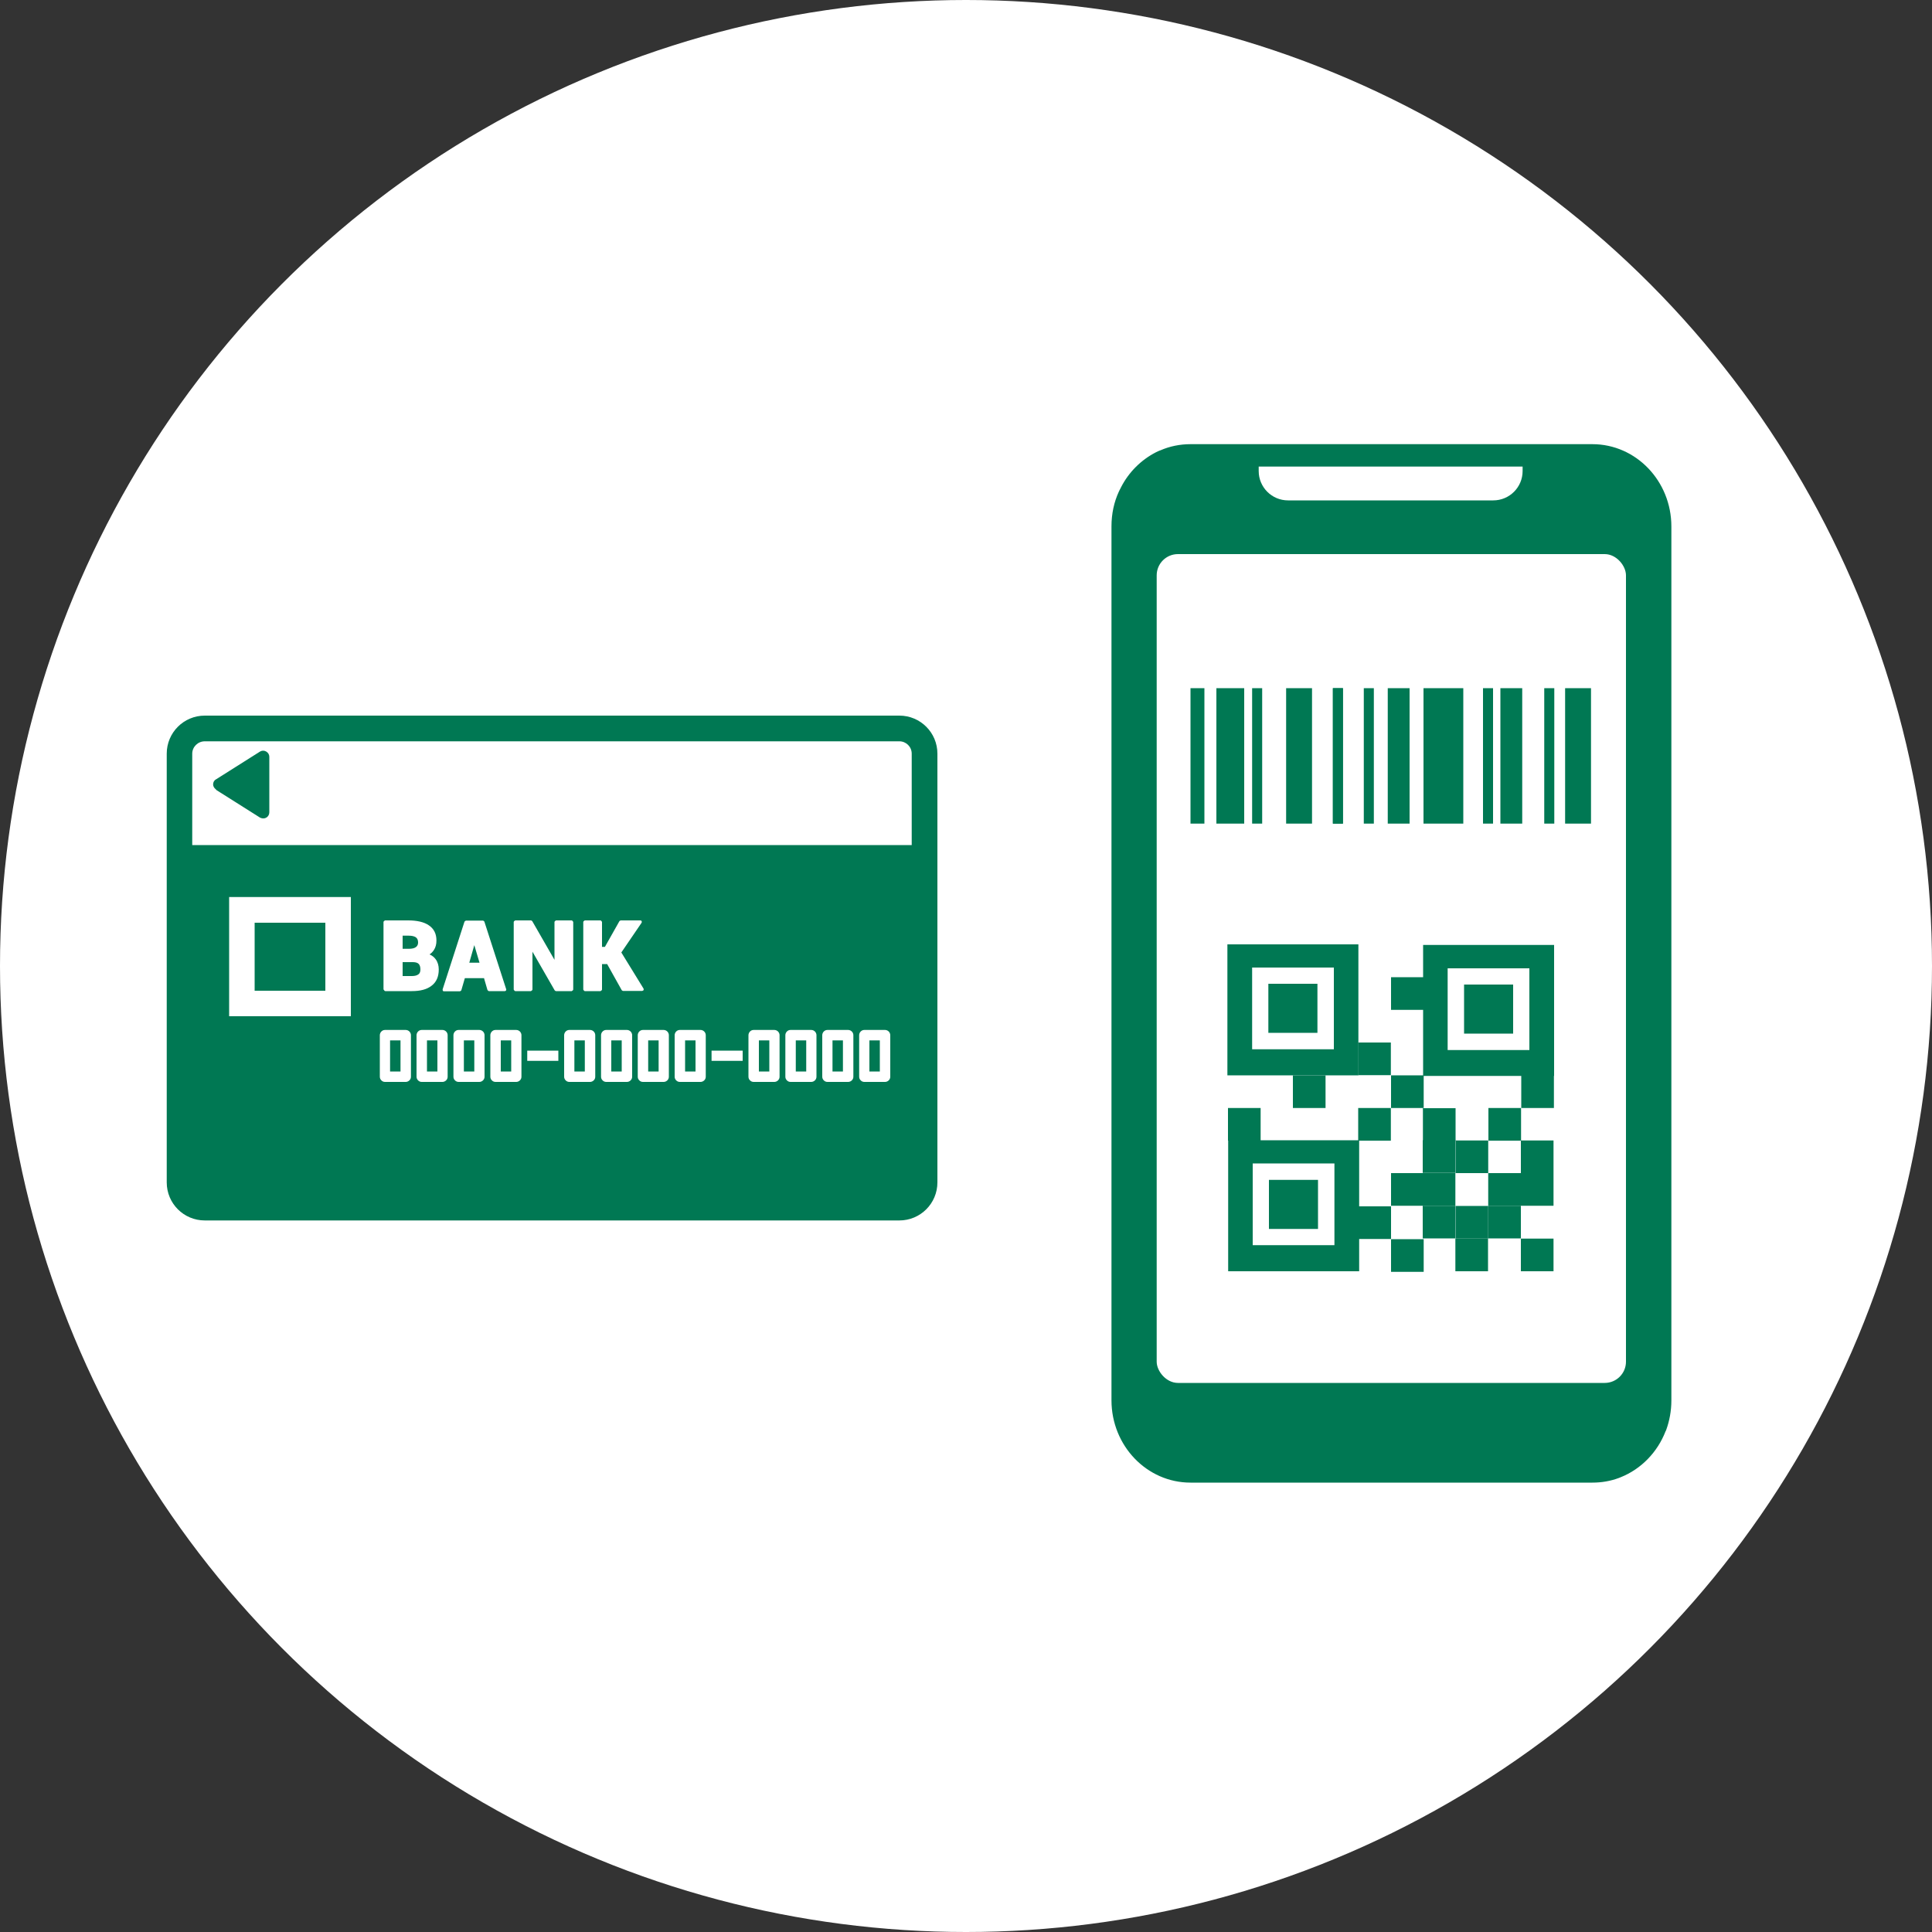 <?xml version="1.0" encoding="UTF-8"?>
<svg id="_レイヤー_1" data-name="レイヤー 1" xmlns="http://www.w3.org/2000/svg" width="100" height="100" viewBox="0 0 100 100">
  <rect x="0" y="0" width="100" height="100" fill="#333333" stroke="none"/>
  <defs>
    <style>
      .cls-1, .cls-2 {
        fill: #fff;
      }

      .cls-1, .cls-3 {
        fill-rule: evenodd;
      }

      .cls-4, .cls-3 {
        fill: #007853;
      }
    </style>
  </defs>
  <circle class="cls-2" cx="50" cy="50" r="50"/>
  <g>
    <path class="cls-3" d="M47.85,39.01c0-.72-.59-1.31-1.31-1.31H10.6c-.72,0-1.31.59-1.31,1.31v22.19c0,.72.59,1.31,1.31,1.31h35.95c.72,0,1.31-.59,1.31-1.31v-22.19h0Z"/>
    <g>
      <path class="cls-1" d="M47.85,39.01c0-.72-.59-1.31-1.31-1.31H10.6c-.72,0-1.31.59-1.31,1.31v4.73h38.56v-4.73h0Z"/>
      <path class="cls-4" d="M46.55,63.17H10.6c-1.09,0-1.97-.88-1.97-1.97v-22.19c0-1.09.88-1.97,1.97-1.97h35.95c1.09,0,1.97.88,1.97,1.97v22.19c0,1.09-.88,1.97-1.97,1.97ZM10.6,38.37c-.36,0-.65.29-.65.64v22.19c0,.35.29.64.65.64h35.95c.36,0,.64-.29.64-.64v-22.19c0-.36-.29-.64-.64-.64H10.6Z"/>
      <path class="cls-2" d="M21.27,53.58v2.15c0,.08-.03.14-.08.19-.05.05-.12.08-.19.08h-1.07c-.08,0-.14-.03-.19-.08-.05-.05-.08-.11-.08-.19v-2.15c0-.07.03-.14.08-.19.05-.05.11-.08.19-.08h1.07c.07,0,.14.03.19.08.05.05.08.12.08.19h0ZM23.17,53.58v2.15c0,.08-.03.14-.08.19-.05.05-.12.08-.19.08h-1.07c-.08,0-.14-.03-.19-.08-.05-.05-.08-.11-.08-.19v-2.15c0-.07.03-.14.08-.19.05-.05.11-.08.19-.08h1.07c.07,0,.14.03.19.08.05.05.08.12.08.19h0ZM25.08,53.58v2.15c0,.08-.03.14-.08.19-.05.05-.12.08-.19.08h-1.07c-.08,0-.14-.03-.19-.08-.05-.05-.08-.11-.08-.19v-2.15c0-.07.03-.14.08-.19.05-.05.11-.08.19-.08h1.07c.07,0,.14.03.19.08.05.05.08.12.08.19h0ZM26.99,53.58v2.15c0,.08-.03.14-.08.19-.05.05-.12.08-.19.08h-1.07c-.08,0-.14-.03-.19-.08-.05-.05-.08-.11-.08-.19v-2.15c0-.07.03-.14.08-.19.05-.05.11-.08.19-.08h1.07c.07,0,.14.03.19.08.05.05.08.12.08.19h0ZM30.81,53.58v2.15c0,.08-.03.14-.08.19-.05.05-.12.08-.19.08h-1.07c-.08,0-.14-.03-.19-.08-.05-.05-.08-.11-.08-.19v-2.15c0-.07.03-.14.08-.19.05-.05.11-.08.19-.08h1.07c.07,0,.14.03.19.08.05.05.08.12.08.19h0ZM32.72,53.58v2.15c0,.08-.03.14-.08.19-.05.05-.12.08-.19.08h-1.07c-.08,0-.14-.03-.19-.08-.05-.05-.08-.11-.08-.19v-2.15c0-.07.03-.14.08-.19.05-.05.11-.08.19-.08h1.07c.07,0,.14.03.19.08.05.05.08.12.08.19h0ZM34.62,53.58v2.15c0,.08-.03.14-.08.19-.05.05-.12.08-.19.08h-1.07c-.08,0-.14-.03-.19-.08-.05-.05-.08-.11-.08-.19v-2.15c0-.07.03-.14.08-.19.05-.05.11-.08.19-.08h1.07c.07,0,.14.03.19.08.05.05.08.12.08.19h0ZM36.53,53.58v2.15c0,.08-.03.14-.08.19-.05.05-.12.08-.19.08h-1.07c-.08,0-.14-.03-.19-.08-.05-.05-.08-.11-.08-.19v-2.15c0-.07.03-.14.08-.19.05-.05.11-.08.19-.08h1.07c.07,0,.14.03.19.08.05.05.08.12.08.19h0ZM40.35,53.58v2.15c0,.08-.03.14-.08.19-.05.05-.12.08-.19.08h-1.07c-.08,0-.14-.03-.19-.08-.05-.05-.08-.11-.08-.19v-2.15c0-.07.03-.14.08-.19.05-.05.11-.08.19-.08h1.07c.07,0,.14.03.19.08.05.05.08.12.08.19h0ZM42.26,53.58v2.15c0,.08-.03.14-.08.19-.05.05-.12.08-.19.08h-1.07c-.08,0-.14-.03-.19-.08-.05-.05-.08-.11-.08-.19v-2.15c0-.07.03-.14.08-.19.05-.05.11-.08.19-.08h1.07c.07,0,.14.03.19.08.05.05.08.12.08.19h0ZM44.17,53.58v2.15c0,.08-.03.14-.08.19-.05.05-.12.08-.19.08h-1.07c-.08,0-.14-.03-.19-.08-.05-.05-.08-.11-.08-.19v-2.15c0-.07.03-.14.08-.19.05-.05.11-.08.19-.08h1.07c.07,0,.14.03.19.08.05.05.08.12.08.19h0ZM46.08,53.58v2.15c0,.08-.03.14-.08.19-.05.05-.12.08-.19.08h-1.07c-.08,0-.14-.03-.19-.08-.05-.05-.08-.11-.08-.19v-2.15c0-.07.03-.14.08-.19.05-.05.11-.08.19-.08h1.07c.07,0,.14.03.19.08.05.05.08.12.08.19h0ZM20.19,55.46h.54v-1.61h-.54v1.61h0ZM22.1,55.46h.54v-1.61h-.54v1.61h0ZM24.01,55.46h.54v-1.61h-.54v1.61h0ZM25.92,55.46h.54v-1.61h-.54v1.61h0ZM29.73,55.46h.54v-1.61h-.54v1.61h0ZM31.64,55.46h.54v-1.61h-.54v1.61h0ZM33.55,55.46h.54v-1.61h-.54v1.61h0ZM35.46,55.46h.54v-1.61h-.54v1.61h0ZM39.28,55.46h.54v-1.61h-.54v1.61h0ZM41.19,55.46h.54v-1.61h-.54v1.61h0ZM43.09,55.46h.54v-1.61h-.54v1.61h0ZM45,55.46h.54v-1.61h-.54v1.61h0ZM27.29,54.38h1.61v.53h-1.61v-.53h0ZM36.83,54.38h1.61v.53h-1.61v-.53h0Z"/>
      <path class="cls-3" d="M11.18,40.86c-.09-.06-.15-.16-.15-.26s.05-.21.15-.26c.59-.37,1.66-1.05,2.28-1.44.1-.06.22-.06.32,0,.1.06.16.16.16.27v2.88c0,.11-.06.22-.16.27-.1.06-.22.05-.32,0-.62-.39-1.69-1.07-2.28-1.44h0Z"/>
      <g>
        <polygon class="cls-3" points="17.49 47.1 12.52 47.1 12.52 51.94 17.49 51.94 17.49 47.1 17.49 47.1"/>
        <path class="cls-2" d="M18.16,52.6h-6.3v-6.17h6.3v6.17ZM13.18,51.28h3.66v-3.52h-3.66v3.52Z"/>
      </g>
      <path class="cls-2" d="M19.86,51.22s.04.08.08.08h1.37c.45,0,.79-.09,1.03-.28.25-.19.37-.47.37-.84,0-.2-.05-.38-.16-.53-.08-.11-.18-.19-.32-.25.1-.06.17-.14.23-.23.09-.14.13-.3.13-.49,0-.35-.13-.61-.4-.79-.25-.17-.61-.25-1.06-.25h-1.2s-.08.04-.08.08v3.5h0ZM31.42,49.89l.76,1.36s.04.04.07.04h.99s.06-.02.07-.04c.01-.03.01-.06,0-.08l-1.15-1.87,1.05-1.54s.02-.06,0-.08c-.01-.03-.04-.04-.07-.04h-1.01s-.06.02-.07.04l-.75,1.33h-.15v-1.29s-.04-.08-.08-.08h-.81s-.08.04-.08.08v3.5s.04.08.08.08h.81s.08-.04.08-.08v-1.32h.25ZM27.56,49.26l1.15,2s.04.04.07.04h.81s.08-.04.08-.08v-3.5s-.04-.08-.08-.08h-.81s-.08.04-.08.08v1.96l-1.15-2s-.04-.04-.07-.04h-.81s-.08.04-.08.08v3.5s.04.08.08.08h.81s.08-.04.08-.08v-1.96h0ZM25.05,50.62l.18.62s.04.06.08.06h.82s.05-.01.06-.03c.01-.02.02-.05.01-.07l-1.13-3.5s-.04-.05-.08-.05h-.87s-.06.02-.08.06l-1.13,3.5s0,.05.01.07c.01.02.04.03.06.03h.82s.07-.02.08-.06l.18-.62h.98ZM20.84,49.8h.53c.14,0,.24.03.3.09.06.06.09.16.09.29,0,.11-.03.2-.1.25-.08.06-.19.09-.34.09h-.48v-.72h0ZM24.55,48.92l.27.91h-.53l.26-.91h0ZM20.84,49.1v-.67h.31c.17,0,.3.03.38.09.07.05.11.14.11.26,0,.1-.03.18-.11.24-.08.06-.2.09-.37.09h-.32Z"/>
    </g>
  </g>
  <g>
    <g>
      <path class="cls-4" d="M57.91,25.45s.02-.04.03-.06c0-.02.02-.04.03-.06.02-.04.04-.08.06-.12.4-.78,1.04-1.41,1.8-1.8.06-.03.12-.06.17-.08.02,0,.04-.02.06-.02.48-.21,1.01-.32,1.56-.32h20.8c2.26,0,4.09,1.91,4.09,4.26v45.24c0,.54-.1,1.06-.27,1.53,0,.02-.02.04-.03.06-.42,1.09-1.27,1.96-2.32,2.38-.03.01-.07.03-.1.04-.43.16-.89.24-1.37.24h-20.8c-2.26,0-4.09-1.91-4.09-4.26V27.24c0-.64.13-1.25.38-1.79Z"/>
      <rect class="cls-2" x="59.87" y="28.68" width="24.29" height="42.9" rx="1.1" ry="1.1"/>
      <path class="cls-2" d="M78.81,24.15v.23c0,.84-.68,1.52-1.52,1.52h-10.62c-.84,0-1.52-.68-1.52-1.52v-.23"/>
    </g>
    <g>
      <g>
        <g>
          <path class="cls-4" d="M73.66,48.91v6.78h6.78v-6.78h-6.78ZM79.16,54.35h-4.23v-4.23h4.23v4.23Z"/>
          <rect class="cls-4" x="75.78" y="50.96" width="2.54" height="2.54"/>
        </g>
        <g>
          <rect class="cls-4" x="65.65" y="50.92" width="2.54" height="2.54"/>
          <path class="cls-4" d="M63.53,48.88v6.78h6.78v-6.78h-6.78ZM69.04,54.31h-4.23v-4.23h4.23v4.23Z"/>
        </g>
        <g>
          <rect class="cls-4" x="65.68" y="61.07" width="2.54" height="2.54"/>
          <path class="cls-4" d="M63.57,59.02v6.78h6.78v-6.78h-6.78ZM69.07,64.45h-4.23v-4.23h4.23v4.23Z"/>
        </g>
        <g>
          <rect class="cls-4" x="70.31" y="53.96" width="1.69" height="1.69" transform="translate(16.34 125.96) rotate(-90)"/>
          <rect class="cls-4" x="73.64" y="59.02" width="1.69" height="1.69" transform="translate(14.62 134.35) rotate(-90)"/>
          <rect class="cls-4" x="78.72" y="59.02" width="1.69" height="1.69" transform="translate(19.7 139.44) rotate(-90)"/>
          <rect class="cls-4" x="73.64" y="62.41" width="1.69" height="1.69" transform="translate(11.23 137.74) rotate(-90)"/>
          <rect class="cls-4" x="75.33" y="64.1" width="1.69" height="1.69" transform="translate(11.23 141.13) rotate(-90)"/>
          <rect class="cls-4" x="77.03" y="62.41" width="1.69" height="1.69" transform="translate(14.62 141.13) rotate(-90)"/>
          <rect class="cls-4" x="75.33" y="59.02" width="1.69" height="1.69" transform="translate(16.32 136.05) rotate(-90)"/>
          <rect class="cls-4" x="77.03" y="60.71" width="1.69" height="1.69" transform="translate(16.32 139.44) rotate(-90)"/>
          <rect class="cls-4" x="78.72" y="60.71" width="1.69" height="1.69" transform="translate(18.01 141.13) rotate(-90)"/>
          <rect class="cls-4" x="75.33" y="62.41" width="1.69" height="1.69" transform="translate(12.93 139.44) rotate(-90)"/>
          <rect class="cls-4" x="78.72" y="64.1" width="1.69" height="1.69" transform="translate(14.62 144.52) rotate(-90)"/>
          <rect class="cls-4" x="73.64" y="60.71" width="1.69" height="1.69" transform="translate(12.93 136.05) rotate(-90)"/>
          <rect class="cls-4" x="63.57" y="57.35" width="1.69" height="1.69" transform="translate(6.21 122.61) rotate(-90)"/>
          <rect class="cls-4" x="66.92" y="55.66" width="1.69" height="1.69" transform="translate(11.26 124.27) rotate(-90)"/>
          <rect class="cls-4" x="72" y="50.57" width="1.69" height="1.69" transform="translate(21.43 124.27) rotate(-90)"/>
          <rect class="cls-4" x="70.31" y="57.35" width="1.69" height="1.69" transform="translate(12.95 129.35) rotate(-90)"/>
          <rect class="cls-4" x="72" y="55.66" width="1.69" height="1.69" transform="translate(16.34 129.35) rotate(-90)"/>
          <rect class="cls-4" x="77.05" y="57.35" width="1.69" height="1.69" transform="translate(19.69 136.09) rotate(-90)"/>
          <rect class="cls-4" x="78.74" y="55.66" width="1.69" height="1.69" transform="translate(23.08 136.09) rotate(-90)"/>
          <rect class="cls-4" x="73.66" y="57.35" width="1.69" height="1.69" transform="translate(16.3 132.71) rotate(-90)"/>
          <rect class="cls-4" x="72" y="64.13" width="1.69" height="1.69" transform="translate(7.87 137.83) rotate(-90)"/>
          <rect class="cls-4" x="70.31" y="62.44" width="1.69" height="1.69" transform="translate(7.87 134.44) rotate(-90)"/>
          <rect class="cls-4" x="72" y="60.71" width="1.69" height="1.69" transform="translate(11.29 134.41) rotate(-90)"/>
        </g>
      </g>
      <g>
        <rect class="cls-4" x="61.62" y="35.62" width=".72" height="7.01"/>
        <rect class="cls-4" x="62.96" y="35.62" width="1.44" height="7.01"/>
        <rect class="cls-4" x="66.57" y="35.62" width="1.34" height="7.01"/>
        <rect class="cls-4" x="81.01" y="35.62" width="1.34" height="7.01"/>
        <rect class="cls-4" x="64.81" y="35.62" width=".52" height="7.01"/>
        <rect class="cls-4" x="76.76" y="35.62" width=".52" height="7.01"/>
        <rect class="cls-4" x="70.59" y="35.62" width=".52" height="7.01"/>
        <rect class="cls-4" x="68.99" y="35.62" width=".52" height="7.01"/>
        <rect class="cls-4" x="68.99" y="35.62" width=".52" height="7.01"/>
        <rect class="cls-4" x="79.93" y="35.62" width=".52" height="7.01"/>
        <rect class="cls-4" x="73.68" y="35.62" width="2.06" height="7.01"/>
        <rect class="cls-4" x="77.66" y="35.62" width="1.13" height="7.01"/>
        <rect class="cls-4" x="71.83" y="35.62" width="1.13" height="7.01"/>
      </g>
    </g>
  </g>
</svg>